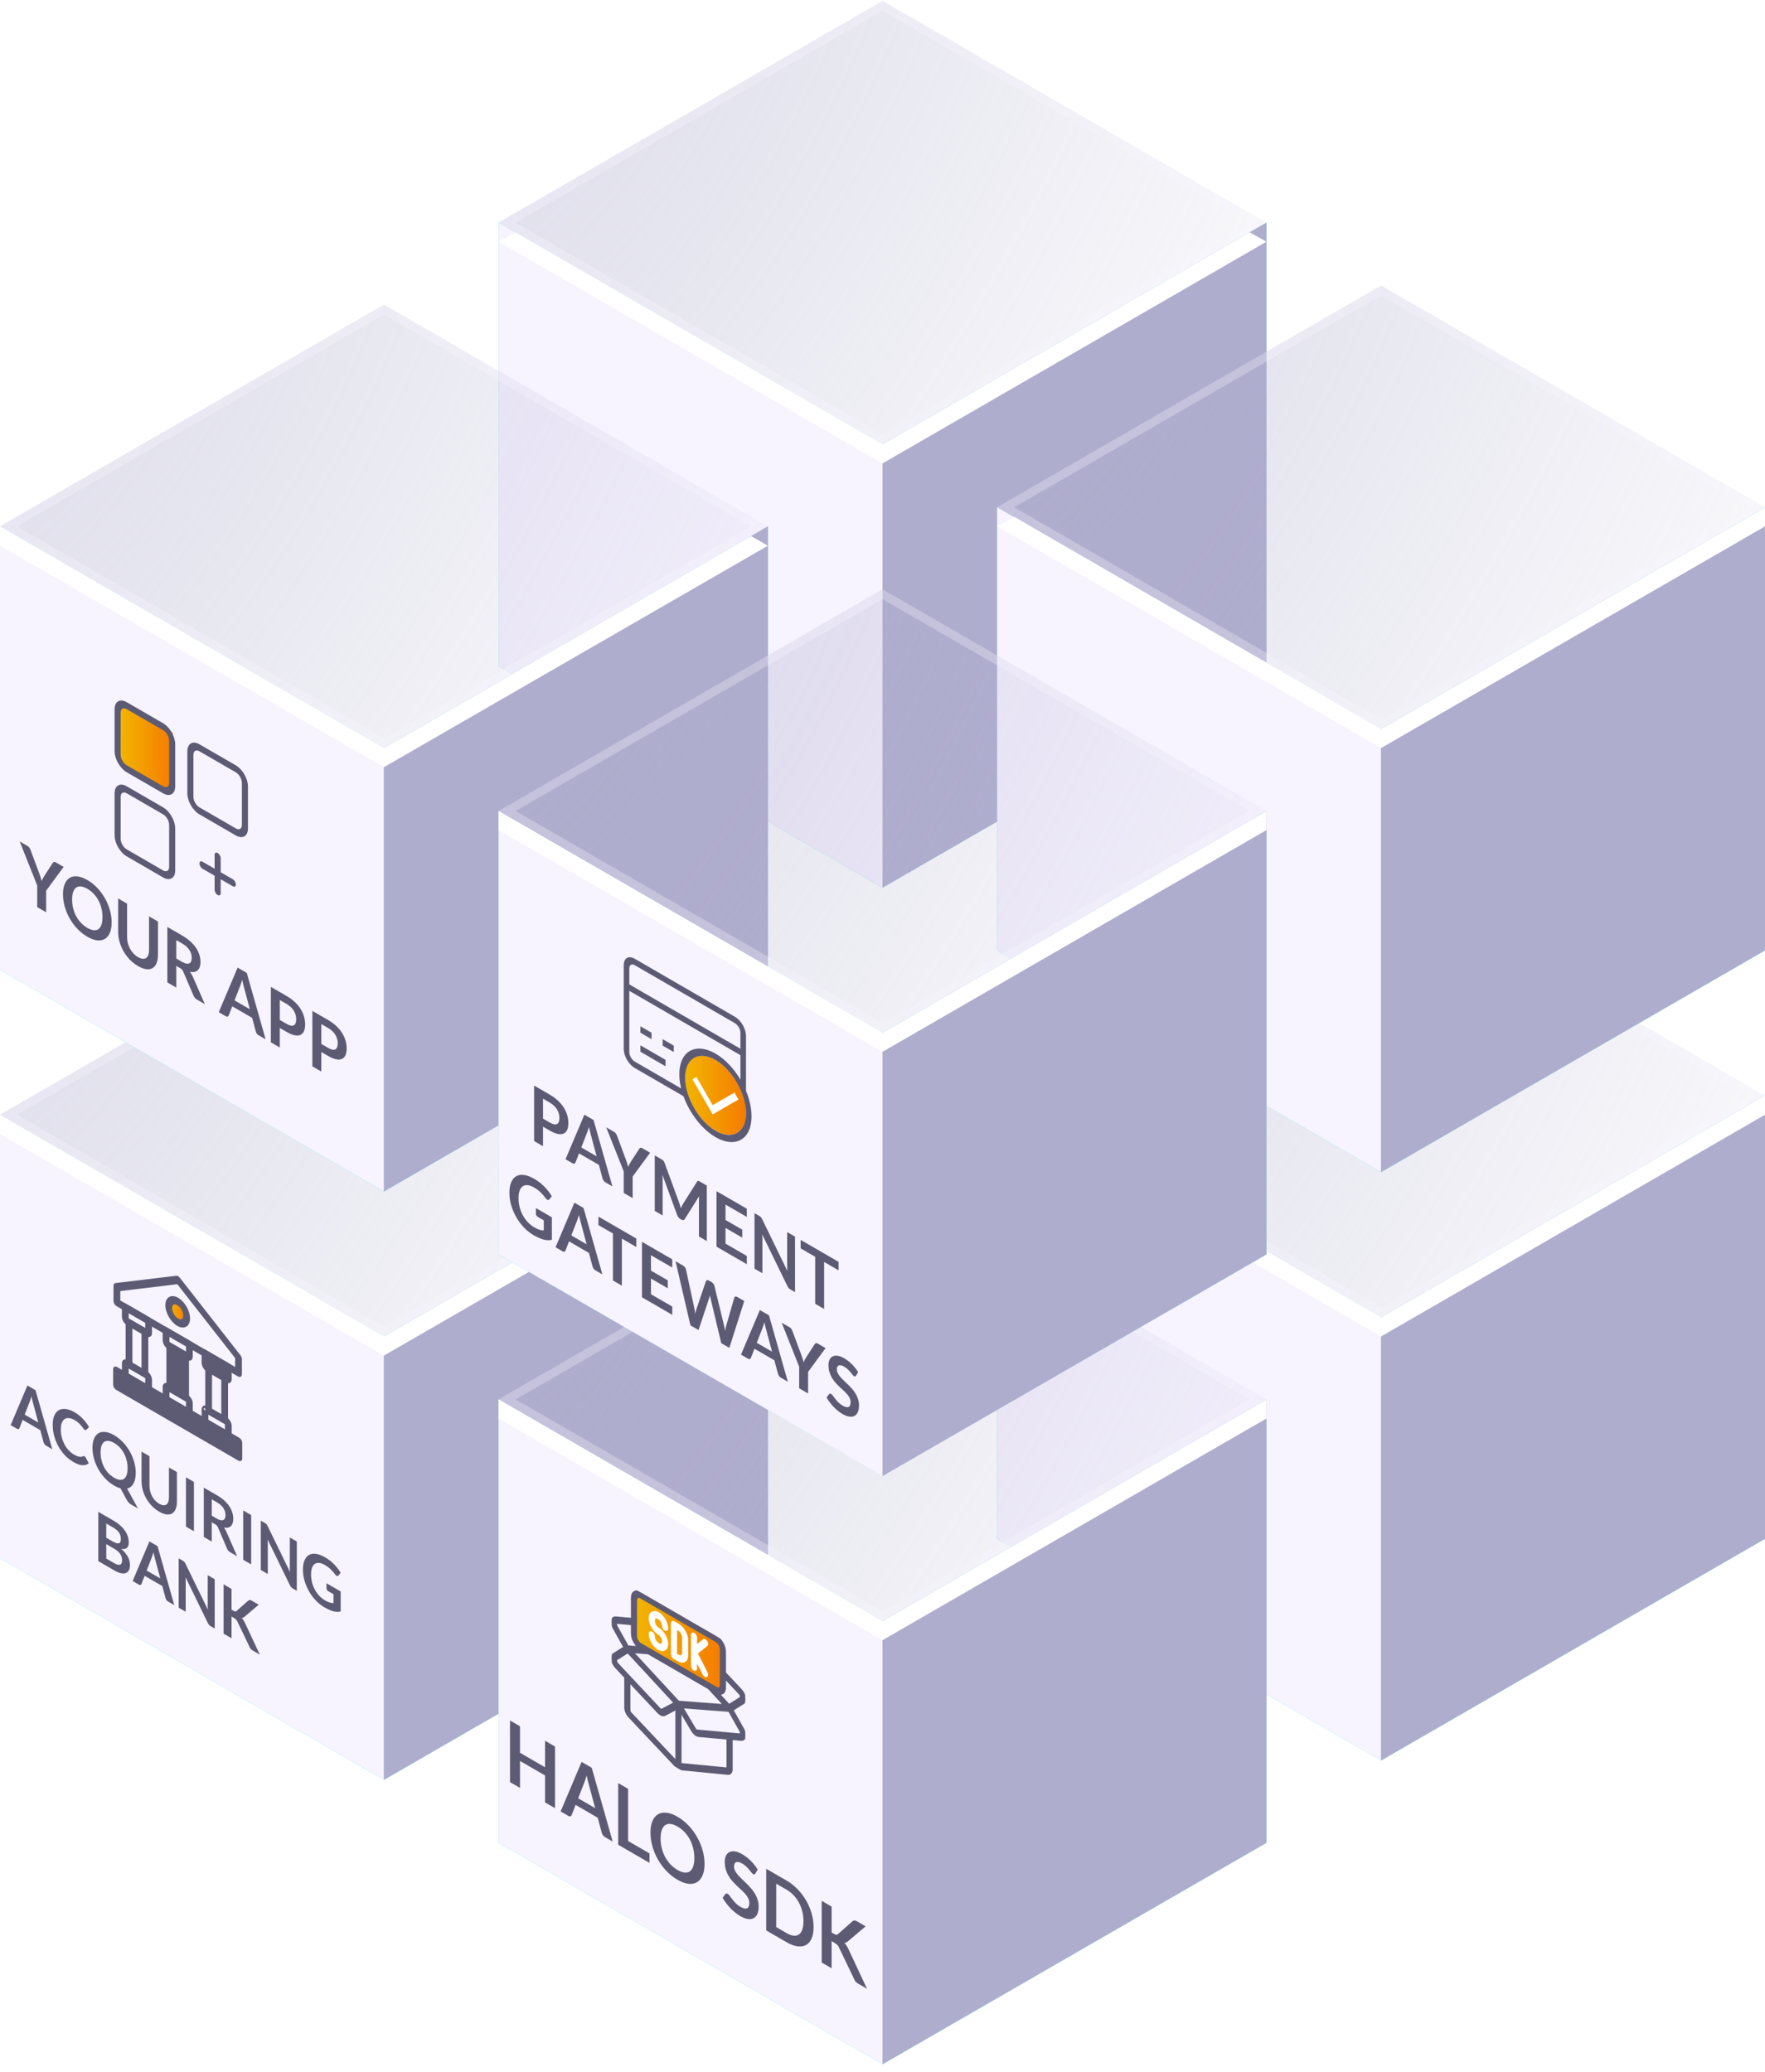 <svg xmlns="http://www.w3.org/2000/svg" width="207" height="243" viewBox="0 0 207 243" fill="none"><g clip-path="url(#clip0_5515_20254)"><path d="M161.973 154.507L116.945 128.475V180.479L161.973 206.481L207 180.479V128.475L161.973 154.507Z" fill="#42E8E0"></path><path d="M161.973 206.481L116.945 180.479V128.475L161.973 154.507V206.481Z" fill="#F7F3FF"></path><path d="M207 180.479L161.973 206.481V154.507L207 128.475V180.479Z" fill="#AFADCD"></path><g filter="url(#filter0_b_5515_20254)"><path d="M161.973 154.507L116.945 128.475L161.973 102.502L207 128.505L161.973 154.507Z" fill="url(#paint0_radial_5515_20254)" fill-opacity="0.6"></path><path d="M161.973 153.929L117.945 128.475L161.973 103.08L206 128.505L161.973 153.929Z" stroke="#F7F3FF" stroke-opacity="0.3"></path></g><path d="M161.973 154.507L118.917 129.61L116.945 130.746L161.973 156.748L207 130.746V128.475L161.973 154.507Z" fill="white"></path><path d="M45.027 156.748L0 130.746V182.751L45.027 208.753L90.055 182.751V130.746L45.027 156.748Z" fill="#42E8E0"></path><path d="M45.027 208.753L0 182.751V130.746L45.027 156.748V208.753Z" fill="#F7F3FF"></path><path d="M90.055 182.751L45.027 208.753V156.748L90.055 130.746V182.751Z" fill="#AFADCD"></path><g filter="url(#filter1_b_5515_20254)"><path d="M45.027 156.748L0 130.746L45.027 104.744L90.055 130.746L45.027 156.748Z" fill="url(#paint1_radial_5515_20254)" fill-opacity="0.6"></path><path d="M45.027 156.171L1 130.746L45.027 105.321L89.055 130.746L45.027 156.171Z" stroke="#F7F3FF" stroke-opacity="0.3"></path></g><path d="M45.027 156.748L0 130.746V133.018L45.027 158.99L90.055 133.018L88.083 131.882L45.027 156.748Z" fill="white"></path><path d="M103.5 190.133L58.473 164.131V216.135L103.5 242.107L148.527 216.135V164.131L103.5 190.133Z" fill="#42E8E0"></path><path d="M103.5 242.107L58.473 216.135V164.131L103.5 190.133V242.107Z" fill="#F7F3FF"></path><path d="M148.527 216.135L103.5 242.107V190.133L148.527 164.131V216.135Z" fill="#AFADCD"></path><g filter="url(#filter2_b_5515_20254)"><path d="M103.5 190.133L58.473 164.131L103.5 138.128L148.527 164.131L103.5 190.133Z" fill="url(#paint2_radial_5515_20254)" fill-opacity="0.6"></path><path d="M103.5 189.555L59.473 164.131L103.5 138.706L147.527 164.131L103.5 189.555Z" stroke="#F7F3FF" stroke-opacity="0.3"></path></g><path d="M103.5 190.133L58.473 164.131V166.372L103.5 192.374L148.527 166.372V164.131L103.5 190.133Z" fill="white"></path><path d="M103.5 52.112L58.473 26.11V78.114L103.5 104.116L148.527 78.114V26.11L103.5 52.112Z" fill="#42E8E0"></path><path d="M103.5 104.116L58.473 78.114V26.11L103.5 52.112V104.116Z" fill="#F7F3FF"></path><path d="M148.527 78.114L103.5 104.116V52.112L148.527 26.11V78.114Z" fill="#AFADCD"></path><g filter="url(#filter3_b_5515_20254)"><path d="M103.5 52.112L58.473 26.11L103.5 0.107L148.527 26.11L103.5 52.112Z" fill="url(#paint3_radial_5515_20254)" fill-opacity="0.6"></path><path d="M103.5 51.535L59.473 26.11L103.5 0.685L147.527 26.11L103.5 51.535Z" stroke="#F7F3FF" stroke-opacity="0.3"></path></g><path d="M103.5 52.112L60.445 27.245L58.473 28.351L103.5 54.353L148.527 28.351L146.555 27.245L103.5 52.112Z" fill="white"></path><path d="M161.973 85.496L116.945 59.494V111.469L161.973 137.471L207 111.469V59.494L161.973 85.496Z" fill="#42E8E0"></path><path d="M161.973 137.471L116.945 111.469V59.494L161.973 85.496V137.471Z" fill="#F7F3FF"></path><path d="M207 111.469L161.973 137.471V85.496L207 59.494V111.469Z" fill="#AFADCD"></path><g filter="url(#filter4_b_5515_20254)"><path d="M161.973 85.496L116.945 59.494L161.973 33.492L207 59.494L161.973 85.496Z" fill="url(#paint4_radial_5515_20254)" fill-opacity="0.6"></path><path d="M161.973 84.919L117.945 59.494L161.973 34.069L206 59.494L161.973 84.919Z" stroke="#F7F3FF" stroke-opacity="0.3"></path></g><path d="M161.973 85.496L118.917 60.6L116.945 61.736L161.973 87.738L207 61.736V59.494L161.973 85.496Z" fill="white"></path><path d="M45.027 87.738L0 61.736V113.74L45.027 139.742L90.055 113.74V61.736L45.027 87.738Z" fill="#42E8E0"></path><path d="M45.027 139.742L0 113.74V61.736L45.027 87.738V139.742Z" fill="#F7F3FF"></path><path d="M90.055 113.74L45.027 139.742V87.738L90.055 61.736V113.74Z" fill="#AFADCD"></path><g filter="url(#filter5_b_5515_20254)"><path d="M45.027 87.738L0 61.736L45.027 35.733L90.055 61.736L45.027 87.738Z" fill="url(#paint5_radial_5515_20254)" fill-opacity="0.6"></path><path d="M45.027 87.16L1 61.736L45.027 36.311L89.055 61.736L45.027 87.16Z" stroke="#F7F3FF" stroke-opacity="0.3"></path></g><path d="M45.027 87.738L0 61.736V64.007L45.027 89.979L90.055 64.007L88.083 62.871L45.027 87.738Z" fill="white"></path><path d="M103.5 121.122L58.473 95.12V147.125L103.5 173.097L148.527 147.125V95.12L103.5 121.122Z" fill="#42E8E0"></path><path d="M103.5 173.127L58.473 147.125V95.12L103.5 121.122V173.127Z" fill="#F7F3FF"></path><path d="M148.527 147.125L103.5 173.127V121.122L148.527 95.12V147.125Z" fill="#AFADCD"></path><g filter="url(#filter6_b_5515_20254)"><path d="M103.5 121.122L58.473 95.12L103.5 69.118L148.527 95.12L103.5 121.122Z" fill="url(#paint6_radial_5515_20254)" fill-opacity="0.6"></path><path d="M103.5 120.545L59.473 95.12L103.5 69.695L147.527 95.12L103.5 120.545Z" stroke="#F7F3FF" stroke-opacity="0.3"></path></g><path d="M103.5 121.122L58.473 95.12V97.362L103.5 123.364L148.527 97.362V95.12L103.5 121.122Z" fill="white"></path><g clip-path="url(#clip1_5515_20254)"><ellipse cx="4.142" cy="4.145" rx="4.142" ry="4.145" transform="matrix(0.866 0.501 5.21626e-10 1 80.322 122.245)" fill="url(#paint7_linear_5515_20254)"></ellipse><path d="M80.348 128.681L74.456 125.269C73.726 124.846 73.152 123.851 73.152 123.007L73.152 113.21C73.152 112.366 73.726 112.035 74.456 112.458L86.188 119.252C86.918 119.675 87.491 120.67 87.491 121.514L87.491 128.055L86.839 127.678L86.839 121.136C86.839 120.714 86.553 120.217 86.188 120.005L74.456 113.211C74.091 113 73.804 113.166 73.804 113.588L73.804 123.384C73.804 123.806 74.091 124.304 74.456 124.515L80.348 127.928L80.348 128.681Z" fill="#5D5B74"></path><path d="M73.491 115.275L87.178 123.202L87.178 123.955L73.491 116.029L73.491 115.275Z" fill="#5D5B74"></path><path d="M75.108 122.602L78.054 124.308L78.054 125.061L75.108 123.355L75.108 122.602Z" fill="#5D5B74"></path><path d="M83.919 133.372C81.573 132.013 79.67 128.711 79.67 125.998C79.67 123.285 81.573 122.216 83.919 123.575C86.266 124.934 88.143 128.222 88.143 130.935C88.143 133.648 86.24 134.716 83.919 133.372ZM83.919 124.329C81.938 123.181 80.348 124.129 80.348 126.39C80.348 128.651 81.938 131.471 83.919 132.618C85.901 133.766 87.491 132.818 87.491 130.557C87.491 128.296 85.875 125.461 83.919 124.329Z" fill="#5D5B74"></path><path d="M75.108 120.371L76.411 121.126L76.411 121.88L75.108 121.125L75.108 120.371Z" fill="#5D5B74"></path><path d="M77.715 121.881L79.018 122.636L79.018 123.389L77.715 122.634L77.715 121.881Z" fill="#5D5B74"></path><path d="M83.581 130.704L81.208 126.587L81.677 126.316L83.581 129.619L86.135 128.144L86.605 128.959L83.581 130.704Z" fill="white"></path></g><path d="M63.686 132.145V134.436L62.638 133.829V127.322L64.472 128.384C64.849 128.602 65.175 128.842 65.45 129.103C65.725 129.364 65.952 129.639 66.132 129.925C66.311 130.212 66.443 130.508 66.529 130.812C66.615 131.117 66.657 131.421 66.657 131.724C66.657 132.039 66.612 132.302 66.521 132.513C66.43 132.722 66.294 132.868 66.112 132.951C65.93 133.035 65.703 133.051 65.43 132.998C65.158 132.945 64.838 132.813 64.472 132.601L63.686 132.145ZM63.686 131.2L64.472 131.656C64.665 131.767 64.832 131.837 64.975 131.865C65.118 131.891 65.236 131.88 65.329 131.832C65.423 131.781 65.493 131.696 65.54 131.576C65.586 131.453 65.61 131.3 65.61 131.117C65.61 130.943 65.586 130.772 65.54 130.604C65.493 130.436 65.423 130.275 65.329 130.122C65.236 129.969 65.118 129.826 64.975 129.692C64.832 129.555 64.665 129.431 64.472 129.32L63.686 128.865V131.2ZM71.821 139.146L71.011 138.677C70.92 138.624 70.844 138.555 70.785 138.469C70.728 138.382 70.686 138.292 70.66 138.199L70.24 136.628L67.906 135.277L67.486 136.361C67.465 136.418 67.424 136.457 67.361 136.478C67.302 136.501 67.228 136.486 67.139 136.435L66.325 135.964L68.537 130.738L69.609 131.358L71.821 139.146ZM68.175 134.578L69.971 135.618L69.285 133.056C69.254 132.942 69.219 132.809 69.18 132.658C69.144 132.505 69.107 132.341 69.071 132.167C69.035 132.299 68.998 132.421 68.962 132.531C68.928 132.644 68.894 132.74 68.861 132.819L68.175 134.578ZM74.198 137.993V140.522L73.15 139.915V137.386L71.097 132.22L72.021 132.754C72.111 132.807 72.183 132.874 72.235 132.955C72.289 133.037 72.335 133.128 72.371 133.227L73.403 135.998C73.463 136.162 73.515 136.315 73.559 136.458C73.603 136.597 73.643 136.733 73.68 136.865C73.713 136.771 73.751 136.678 73.793 136.588C73.837 136.497 73.889 136.406 73.948 136.314L74.973 134.734C75.001 134.684 75.044 134.648 75.101 134.624C75.159 134.6 75.231 134.613 75.32 134.664L76.246 135.201L74.198 137.993ZM79.618 140.96C79.662 141.082 79.702 141.205 79.739 141.331C79.778 141.456 79.815 141.581 79.852 141.707C79.888 141.62 79.926 141.536 79.965 141.453C80.004 141.371 80.045 141.294 80.089 141.224L81.756 138.585C81.777 138.552 81.798 138.528 81.819 138.513C81.842 138.499 81.867 138.494 81.892 138.497C81.921 138.502 81.952 138.512 81.986 138.529C82.02 138.545 82.06 138.567 82.107 138.594L82.897 139.052V145.559L81.974 145.024V140.821C81.974 140.743 81.976 140.659 81.978 140.567C81.983 140.477 81.99 140.386 81.998 140.295L80.296 142.999C80.257 143.061 80.206 143.098 80.144 143.109C80.081 143.118 80.009 143.099 79.926 143.051L79.781 142.967C79.698 142.919 79.626 142.855 79.563 142.773C79.501 142.689 79.45 142.594 79.412 142.488L77.686 137.785C77.696 137.89 77.703 137.991 77.706 138.089C77.711 138.185 77.713 138.273 77.713 138.354V142.557L76.79 142.023V135.516L77.581 135.974C77.628 136.001 77.668 136.026 77.702 136.048C77.735 136.071 77.765 136.095 77.791 136.122C77.82 136.151 77.846 136.186 77.869 136.226C77.892 136.267 77.915 136.315 77.935 136.372L79.618 140.96ZM87.584 141.766V142.729L85.088 141.283V143.088L87.055 144.226V145.158L85.088 144.019V145.86L87.584 147.305V148.273L84.032 146.216V139.709L87.584 141.766ZM89.039 142.608C89.086 142.635 89.125 142.66 89.156 142.684C89.187 142.706 89.215 142.73 89.238 142.759C89.264 142.786 89.288 142.82 89.312 142.86C89.335 142.898 89.361 142.946 89.39 143.004L92.346 149.067C92.336 148.956 92.328 148.85 92.323 148.748C92.32 148.644 92.319 148.549 92.319 148.462V144.507L93.242 145.041V151.548L92.7 151.235C92.617 151.186 92.549 151.132 92.494 151.07C92.439 151.009 92.386 150.924 92.334 150.816L89.39 144.777C89.398 144.878 89.403 144.977 89.405 145.074C89.411 145.17 89.413 145.257 89.413 145.335V149.331L88.49 148.797V142.29L89.039 142.608ZM98.347 147.997V148.991L96.653 148.01V153.523L95.605 152.916V147.404L93.903 146.418V145.424L98.347 147.997ZM62.656 143.948C62.892 144.085 63.097 144.18 63.271 144.233C63.448 144.284 63.615 144.312 63.774 144.317V143.133L63.069 142.725C63.001 142.686 62.948 142.634 62.909 142.569C62.87 142.502 62.851 142.437 62.851 142.374V141.69L64.724 142.774V145.407C64.581 145.444 64.432 145.463 64.276 145.462C64.123 145.461 63.958 145.437 63.781 145.392C63.608 145.348 63.42 145.282 63.221 145.193C63.021 145.108 62.805 144.998 62.574 144.864C62.164 144.626 61.786 144.325 61.441 143.96C61.095 143.595 60.797 143.193 60.545 142.753C60.293 142.313 60.096 141.848 59.953 141.357C59.812 140.868 59.742 140.382 59.742 139.899C59.742 139.41 59.811 139.001 59.949 138.673C60.087 138.345 60.281 138.107 60.533 137.958C60.788 137.812 61.095 137.762 61.456 137.809C61.817 137.856 62.222 138.009 62.671 138.269C63.131 138.535 63.528 138.845 63.863 139.198C64.201 139.549 64.486 139.919 64.72 140.306L64.416 140.679C64.357 140.756 64.277 140.765 64.179 140.708C64.116 140.672 64.053 140.611 63.988 140.526C63.905 140.42 63.819 140.314 63.731 140.206C63.645 140.099 63.549 139.994 63.443 139.89C63.339 139.788 63.221 139.685 63.088 139.582C62.958 139.479 62.808 139.379 62.636 139.28C62.358 139.119 62.107 139.027 61.881 139.004C61.657 138.983 61.467 139.027 61.308 139.136C61.15 139.245 61.028 139.416 60.942 139.649C60.856 139.881 60.813 140.171 60.813 140.519C60.813 140.894 60.859 141.255 60.95 141.602C61.041 141.945 61.168 142.265 61.331 142.561C61.495 142.856 61.69 143.124 61.916 143.362C62.142 143.598 62.388 143.793 62.656 143.948ZM70.649 149.467L69.839 148.998C69.748 148.946 69.673 148.877 69.613 148.791C69.556 148.704 69.515 148.614 69.489 148.521L69.068 146.95L66.735 145.599L66.314 146.683C66.293 146.74 66.252 146.779 66.19 146.8C66.13 146.822 66.056 146.808 65.968 146.757L65.154 146.286L67.366 141.059L68.437 141.68L70.649 149.467ZM67.004 144.9L68.799 145.939L68.114 143.378C68.083 143.264 68.047 143.131 68.009 142.979C67.972 142.826 67.936 142.663 67.9 142.489C67.863 142.621 67.827 142.742 67.79 142.853C67.757 142.966 67.723 143.062 67.689 143.141L67.004 144.9ZM74.628 145.264V146.258L72.933 145.277V150.79L71.886 150.183V144.671L70.184 143.685V142.691L74.628 145.264ZM78.844 147.705V148.668L76.347 147.222V149.027L78.314 150.166V151.097L76.347 149.958V151.799L78.844 153.244V154.212L75.292 152.155V145.648L78.844 147.705ZM79.228 147.927L80.108 148.437C80.199 148.489 80.274 148.558 80.334 148.644C80.396 148.728 80.438 148.818 80.458 148.914L81.416 153.361C81.44 153.471 81.461 153.588 81.479 153.712C81.499 153.835 81.519 153.965 81.537 154.102C81.558 153.988 81.58 153.882 81.603 153.785C81.629 153.686 81.657 153.596 81.685 153.517L82.791 150.265C82.812 150.208 82.852 150.168 82.912 150.146C82.974 150.125 83.05 150.14 83.138 150.191L83.446 150.369C83.537 150.422 83.612 150.491 83.671 150.577C83.731 150.659 83.773 150.749 83.796 150.847L84.894 155.375C84.952 155.6 85.001 155.842 85.043 156.1C85.061 155.993 85.079 155.891 85.097 155.794C85.118 155.698 85.139 155.609 85.159 155.528L86.118 152.191C86.136 152.126 86.176 152.085 86.238 152.067C86.301 152.049 86.376 152.066 86.464 152.117L87.286 152.593L85.537 158.087L84.591 157.539L83.36 152.381C83.344 152.315 83.328 152.243 83.309 152.167C83.294 152.092 83.278 152.012 83.263 151.928C83.247 151.994 83.23 152.055 83.212 152.11C83.196 152.167 83.181 152.22 83.165 152.268L81.923 155.995L80.976 155.447L79.228 147.927ZM92.398 162.06L91.588 161.591C91.497 161.538 91.422 161.469 91.362 161.383C91.305 161.296 91.264 161.206 91.238 161.113L90.817 159.542L88.484 158.191L88.063 159.275C88.043 159.332 88.001 159.371 87.939 159.392C87.879 159.415 87.805 159.4 87.717 159.349L86.903 158.878L89.115 153.652L90.186 154.272L92.398 162.06ZM88.753 157.492L90.548 158.531L89.863 155.97C89.832 155.856 89.796 155.723 89.757 155.572C89.721 155.419 89.685 155.255 89.648 155.081C89.612 155.213 89.576 155.334 89.539 155.445C89.506 155.558 89.472 155.654 89.438 155.733L88.753 157.492ZM94.775 160.907V163.436L93.728 162.829V160.3L91.675 155.134L92.598 155.668C92.689 155.721 92.76 155.788 92.812 155.869C92.867 155.951 92.912 156.042 92.948 156.141L93.981 158.912C94.04 159.076 94.092 159.229 94.136 159.372C94.181 159.511 94.221 159.647 94.257 159.779C94.291 159.684 94.329 159.592 94.37 159.502C94.414 159.411 94.466 159.319 94.526 159.228L95.55 157.648C95.579 157.598 95.622 157.561 95.679 157.538C95.736 157.514 95.809 157.527 95.897 157.578L96.824 158.115L94.775 160.907ZM100.386 161.361C100.358 161.41 100.324 161.437 100.285 161.442C100.249 161.448 100.204 161.436 100.152 161.406C100.101 161.376 100.042 161.319 99.977 161.237C99.912 161.151 99.836 161.054 99.747 160.946C99.659 160.838 99.555 160.727 99.436 160.613C99.319 160.497 99.18 160.393 99.019 160.299C98.874 160.215 98.746 160.163 98.637 160.141C98.531 160.119 98.44 160.122 98.365 160.15C98.292 160.18 98.237 160.235 98.201 160.316C98.165 160.394 98.147 160.493 98.147 160.613C98.147 160.766 98.183 160.915 98.256 161.059C98.331 161.205 98.43 161.349 98.552 161.491C98.674 161.634 98.813 161.779 98.968 161.926C99.124 162.073 99.283 162.227 99.444 162.386C99.607 162.543 99.767 162.711 99.923 162.888C100.078 163.062 100.217 163.251 100.339 163.453C100.461 163.653 100.559 163.868 100.632 164.1C100.707 164.332 100.745 164.583 100.745 164.853C100.745 165.147 100.7 165.398 100.612 165.605C100.526 165.81 100.399 165.96 100.23 166.054C100.064 166.147 99.86 166.179 99.619 166.15C99.377 166.118 99.101 166.012 98.789 165.832C98.61 165.728 98.434 165.605 98.26 165.462C98.086 165.323 97.918 165.169 97.757 165C97.599 164.834 97.449 164.657 97.309 164.471C97.172 164.286 97.048 164.098 96.939 163.906L97.243 163.501C97.272 163.476 97.305 163.461 97.344 163.456C97.386 163.45 97.431 163.462 97.481 163.49C97.546 163.528 97.616 163.6 97.691 163.706C97.766 163.81 97.855 163.929 97.956 164.062C98.06 164.197 98.18 164.336 98.318 164.479C98.458 164.62 98.626 164.747 98.82 164.86C99.119 165.033 99.35 165.086 99.514 165.018C99.677 164.948 99.759 164.76 99.759 164.454C99.759 164.283 99.722 164.122 99.646 163.97C99.573 163.82 99.476 163.674 99.354 163.531C99.232 163.385 99.093 163.242 98.937 163.101C98.781 162.959 98.623 162.812 98.462 162.659C98.301 162.506 98.143 162.342 97.987 162.168C97.831 161.994 97.692 161.804 97.57 161.598C97.448 161.392 97.35 161.167 97.274 160.923C97.201 160.677 97.165 160.405 97.165 160.108C97.165 159.871 97.205 159.663 97.286 159.485C97.369 159.308 97.488 159.178 97.644 159.094C97.803 159.012 97.996 158.984 98.225 159.011C98.453 159.039 98.714 159.137 99.007 159.307C99.34 159.5 99.646 159.737 99.927 160.019C100.207 160.302 100.446 160.608 100.643 160.938L100.386 161.361Z" fill="#5D5B74"></path><g clip-path="url(#clip2_5515_20254)"><rect width="7.162" height="7.034" transform="matrix(0.866 0.506 -0.004 0.998 14.053 82.303)" fill="url(#paint8_linear_5515_20254)"></rect><path d="M19.127 84.825L14.861 82.355C14.077 81.901 13.439 82.269 13.439 83.175V88.108C13.439 89.015 14.077 90.122 14.861 90.576L19.127 93.046C19.911 93.501 20.549 93.133 20.549 92.226V87.293C20.549 86.386 19.911 85.279 19.127 84.825ZM19.838 91.814C19.838 92.267 19.519 92.451 19.127 92.224L14.861 89.754C14.469 89.527 14.15 88.973 14.15 88.52V83.587C14.15 83.134 14.469 82.95 14.861 83.177L19.127 85.647C19.519 85.874 19.838 86.428 19.838 86.881V91.814Z" fill="#5D5B74"></path><path d="M27.659 89.766L23.393 87.296C22.609 86.842 21.971 87.21 21.971 88.117V93.049C21.971 93.956 22.609 95.063 23.393 95.517L27.659 97.988C28.444 98.442 29.081 98.074 29.081 97.167V92.234C29.081 91.327 28.444 90.221 27.659 89.766ZM28.37 96.755C28.37 97.208 28.051 97.392 27.659 97.165L23.393 94.695C23.001 94.468 22.682 93.914 22.682 93.461V88.528C22.682 88.075 23.001 87.891 23.393 88.118L27.659 90.589C28.051 90.816 28.37 91.369 28.37 91.823V96.755Z" fill="#5D5B74"></path><path d="M19.127 94.691L14.861 92.22C14.077 91.766 13.439 92.134 13.439 93.041V97.973C13.439 98.88 14.077 99.987 14.861 100.441L19.127 102.912C19.911 103.366 20.549 102.998 20.549 102.091V97.158C20.549 96.251 19.911 95.145 19.127 94.691ZM19.838 101.679C19.838 102.132 19.519 102.317 19.127 102.09L14.861 99.619C14.469 99.392 14.15 98.838 14.15 98.385V93.453C14.15 92.999 14.469 92.815 14.861 93.042L19.127 95.513C19.519 95.74 19.838 96.293 19.838 96.747V101.679Z" fill="#5D5B74"></path><path d="M27.304 103.125L25.882 102.302V100.658C25.882 100.43 25.723 100.155 25.526 100.041C25.33 99.927 25.171 100.019 25.171 100.246V101.89L23.749 101.067C23.552 100.953 23.393 101.045 23.393 101.272C23.393 101.499 23.552 101.775 23.749 101.889L25.171 102.712V104.357C25.171 104.584 25.33 104.86 25.526 104.973C25.723 105.087 25.882 104.995 25.882 104.768V103.124L27.304 103.948C27.5 104.061 27.659 103.97 27.659 103.742C27.659 103.515 27.5 103.239 27.304 103.125Z" fill="#5D5B74"></path></g><path d="M5.413 104.467L5.413 106.996L4.365 106.39L4.365 103.861L2.313 98.695L3.236 99.229C3.327 99.282 3.399 99.349 3.451 99.43C3.505 99.512 3.551 99.603 3.587 99.702L4.619 102.473C4.678 102.637 4.73 102.79 4.774 102.932C4.819 103.072 4.859 103.208 4.895 103.34C4.929 103.245 4.967 103.153 5.008 103.063C5.052 102.972 5.104 102.88 5.164 102.789L6.189 101.208C6.217 101.159 6.26 101.122 6.317 101.098C6.374 101.074 6.447 101.088 6.535 101.139L7.462 101.676L5.413 104.467ZM13.096 108.19C13.096 108.667 13.027 109.07 12.889 109.398C12.752 109.724 12.558 109.963 12.309 110.115C12.059 110.268 11.759 110.327 11.409 110.292C11.058 110.254 10.67 110.112 10.244 109.865C9.818 109.619 9.429 109.311 9.076 108.941C8.725 108.57 8.424 108.164 8.172 107.721C7.923 107.279 7.73 106.817 7.592 106.332C7.455 105.844 7.386 105.362 7.386 104.885C7.386 104.408 7.455 104.007 7.593 103.682C7.73 103.353 7.924 103.113 8.173 102.96C8.425 102.809 8.726 102.752 9.077 102.79C9.43 102.827 9.819 102.968 10.245 103.215C10.671 103.461 11.059 103.77 11.41 104.141C11.76 104.512 12.06 104.918 12.309 105.359C12.559 105.797 12.752 106.26 12.89 106.748C13.027 107.233 13.096 107.713 13.096 108.19ZM12.021 107.568C12.021 107.211 11.979 106.868 11.896 106.538C11.816 106.206 11.699 105.897 11.546 105.61C11.393 105.324 11.206 105.064 10.985 104.831C10.767 104.6 10.52 104.405 10.245 104.245C9.97 104.086 9.722 103.995 9.501 103.972C9.28 103.949 9.092 103.992 8.936 104.1C8.783 104.209 8.665 104.382 8.582 104.619C8.499 104.853 8.457 105.148 8.457 105.505C8.457 105.862 8.498 106.207 8.582 106.54C8.665 106.87 8.783 107.179 8.936 107.465C9.092 107.75 9.28 108.009 9.501 108.242C9.721 108.475 9.969 108.671 10.244 108.83C10.52 108.99 10.766 109.08 10.985 109.101C11.205 109.124 11.392 109.082 11.545 108.976C11.699 108.867 11.816 108.694 11.896 108.459C11.979 108.222 12.021 107.925 12.021 107.568ZM16.19 112.259C16.393 112.376 16.573 112.442 16.732 112.455C16.893 112.47 17.028 112.439 17.137 112.361C17.249 112.285 17.333 112.163 17.39 111.995C17.45 111.828 17.48 111.621 17.48 111.372L17.48 107.475L18.528 108.082L18.528 111.978C18.527 112.365 18.473 112.692 18.364 112.959C18.257 113.224 18.103 113.418 17.9 113.541C17.698 113.661 17.452 113.705 17.164 113.673C16.876 113.638 16.551 113.516 16.19 113.307C15.829 113.098 15.505 112.844 15.216 112.546C14.928 112.244 14.683 111.916 14.48 111.561C14.281 111.206 14.126 110.833 14.017 110.443C13.911 110.051 13.857 109.662 13.858 109.275L13.858 105.378L14.906 105.985L14.905 109.877C14.905 110.126 14.934 110.367 14.991 110.601C15.051 110.837 15.135 111.058 15.244 111.265C15.353 111.47 15.487 111.657 15.645 111.826C15.806 111.997 15.988 112.142 16.19 112.259ZM20.674 113.288L20.674 115.831L19.626 115.224L19.627 108.718L21.345 109.712C21.729 109.934 22.057 110.171 22.33 110.422C22.605 110.671 22.83 110.929 23.004 111.194C23.18 111.462 23.309 111.734 23.389 112.012C23.472 112.288 23.514 112.564 23.514 112.84C23.514 113.059 23.485 113.249 23.428 113.411C23.373 113.574 23.293 113.705 23.186 113.802C23.082 113.901 22.953 113.965 22.797 113.995C22.643 114.026 22.468 114.021 22.271 113.979C22.403 114.142 22.517 114.333 22.614 114.551L24.023 117.77L23.081 117.224C22.99 117.171 22.912 117.105 22.847 117.026C22.785 116.948 22.731 116.857 22.687 116.753L21.503 113.985C21.459 113.881 21.41 113.797 21.355 113.732C21.304 113.669 21.226 113.608 21.122 113.548L20.674 113.288ZM20.674 112.42L21.328 112.799C21.526 112.913 21.697 112.984 21.843 113.011C21.991 113.04 22.111 113.031 22.205 112.987C22.301 112.94 22.372 112.862 22.419 112.751C22.466 112.64 22.489 112.502 22.489 112.337C22.489 112.007 22.395 111.698 22.205 111.412C22.018 111.126 21.731 110.872 21.344 110.648L20.674 110.26L20.674 112.42ZM31.152 121.896L30.342 121.427C30.251 121.375 30.175 121.306 30.116 121.22C30.059 121.133 30.017 121.043 29.991 120.95L29.571 119.379L27.238 118.029L26.817 119.112C26.796 119.169 26.755 119.208 26.692 119.229C26.633 119.252 26.558 119.237 26.47 119.186L25.656 118.715L27.869 113.489L28.941 114.109L31.152 121.896ZM27.507 117.329L29.302 118.369L28.617 115.807C28.586 115.693 28.551 115.561 28.512 115.409C28.476 115.256 28.439 115.093 28.403 114.919C28.366 115.05 28.33 115.172 28.294 115.283C28.26 115.395 28.226 115.491 28.192 115.571L27.507 117.329ZM32.815 120.569L32.815 122.859L31.767 122.252L31.768 115.746L33.602 116.808C33.979 117.026 34.305 117.266 34.58 117.527C34.855 117.788 35.082 118.062 35.261 118.349C35.441 118.636 35.573 118.931 35.659 119.236C35.744 119.54 35.787 119.844 35.787 120.147C35.787 120.462 35.742 120.725 35.651 120.937C35.56 121.145 35.423 121.291 35.242 121.375C35.06 121.459 34.833 121.474 34.56 121.421C34.287 121.368 33.968 121.236 33.602 121.024L32.815 120.569ZM32.815 119.624L33.602 120.079C33.794 120.19 33.962 120.26 34.104 120.289C34.247 120.315 34.365 120.304 34.459 120.256C34.552 120.205 34.622 120.119 34.669 120C34.716 119.877 34.739 119.724 34.739 119.541C34.739 119.367 34.716 119.196 34.669 119.028C34.623 118.86 34.553 118.699 34.459 118.546C34.366 118.393 34.248 118.249 34.105 118.116C33.962 117.979 33.794 117.855 33.602 117.744L32.816 117.288L32.815 119.624ZM37.684 123.387L37.683 125.677L36.636 125.071L36.636 118.564L38.471 119.626C38.847 119.844 39.173 120.084 39.449 120.345C39.724 120.607 39.951 120.881 40.13 121.167C40.309 121.454 40.442 121.75 40.527 122.054C40.613 122.359 40.656 122.663 40.656 122.966C40.656 123.281 40.61 123.544 40.519 123.755C40.428 123.963 40.292 124.11 40.11 124.193C39.928 124.277 39.701 124.293 39.428 124.24C39.156 124.187 38.837 124.054 38.47 123.843L37.684 123.387ZM37.684 122.442L38.471 122.898C38.663 123.009 38.83 123.079 38.973 123.107C39.116 123.133 39.234 123.122 39.327 123.074C39.421 123.023 39.491 122.938 39.538 122.818C39.584 122.695 39.608 122.542 39.608 122.359C39.608 122.185 39.585 122.014 39.538 121.846C39.491 121.678 39.421 121.517 39.328 121.364C39.234 121.211 39.116 121.068 38.973 120.934C38.831 120.797 38.663 120.674 38.471 120.562L37.684 120.107L37.684 122.442Z" fill="#5D5B74"></path><g clip-path="url(#clip3_5515_20254)"><path d="M13.709 153.097L13.709 153.097C13.63 153.051 13.554 152.971 13.498 152.874L13.56 152.839L13.498 152.874C13.443 152.777 13.412 152.672 13.412 152.58V150.798C13.412 150.738 13.425 150.688 13.45 150.651C13.475 150.614 13.511 150.591 13.555 150.586L13.555 150.586L20.689 149.73L20.689 149.73C20.735 149.725 20.788 149.738 20.843 149.77C20.897 149.801 20.95 149.849 20.997 149.908L20.997 149.908L28.128 159.025L28.128 159.025C28.171 159.081 28.208 159.146 28.233 159.212C28.258 159.278 28.271 159.344 28.271 159.403V161.186C28.271 161.277 28.24 161.347 28.184 161.379C28.128 161.411 28.053 161.404 27.974 161.358L13.709 153.097ZM14.006 151.336V152.581L27.676 160.497V159.252L20.842 150.516L14.006 151.336Z" fill="#5D5B74" stroke="#5D5B74" stroke-width="0.2"></path><ellipse cx="1.127" cy="1.13" rx="1.127" ry="1.13" transform="matrix(0.866 0.501 0 1 19.865 152.206)" fill="url(#paint9_linear_5515_20254)"></ellipse><path d="M20.841 155.422L20.841 155.422C20.484 155.214 20.141 154.851 19.888 154.412C19.635 153.973 19.493 153.494 19.493 153.079V153.079C19.493 152.771 19.572 152.514 19.72 152.343C19.868 152.172 20.079 152.094 20.325 152.118C20.572 152.143 20.843 152.269 21.104 152.481C21.366 152.693 21.606 152.981 21.795 153.308C21.983 153.636 22.112 153.988 22.164 154.321C22.216 154.654 22.189 154.953 22.087 155.179C21.985 155.406 21.812 155.549 21.59 155.593C21.369 155.636 21.108 155.577 20.841 155.422ZM21.26 153.376C21.136 153.209 20.99 153.073 20.841 152.987V152.887L20.841 152.987C20.642 152.872 20.45 152.853 20.309 152.935C20.168 153.017 20.088 153.192 20.088 153.424C20.088 153.597 20.132 153.791 20.215 153.982C20.298 154.174 20.415 154.354 20.553 154.5C20.691 154.645 20.842 154.75 20.988 154.801C21.134 154.852 21.268 154.847 21.374 154.786C21.479 154.725 21.551 154.611 21.58 154.458C21.609 154.306 21.594 154.121 21.537 153.929C21.48 153.736 21.384 153.544 21.26 153.376Z" fill="#5D5B74" stroke="#5D5B74" stroke-width="0.2"></path><path d="M14.94 155.354L14.94 155.354C14.796 155.27 14.658 155.124 14.557 154.948C14.455 154.772 14.398 154.579 14.398 154.413V154.412V153.152C14.398 153.06 14.429 152.991 14.485 152.958L14.485 152.958C14.54 152.926 14.616 152.934 14.695 152.979L17.43 154.563C17.509 154.609 17.584 154.689 17.64 154.786L17.579 154.821L17.64 154.786C17.696 154.883 17.727 154.988 17.727 155.08L17.727 156.34L17.727 156.34C17.727 156.506 17.67 156.633 17.568 156.692C17.467 156.751 17.329 156.737 17.185 156.654L17.185 156.654L14.94 155.354ZM14.993 154.696L17.132 155.934V155.079L14.993 153.841V154.696Z" fill="#5D5B74" stroke="#5D5B74" stroke-width="0.2"></path><path d="M16.993 161.48L15.131 160.402C15.052 160.356 14.977 160.276 14.921 160.179C14.865 160.082 14.834 159.976 14.834 159.885V154.948C14.834 154.857 14.865 154.787 14.921 154.755C14.977 154.723 15.052 154.73 15.131 154.776L16.993 155.854C17.072 155.9 17.148 155.98 17.204 156.077L17.143 156.112L17.204 156.077C17.26 156.174 17.291 156.28 17.291 156.371V161.308C17.291 161.399 17.26 161.469 17.204 161.501L17.204 161.501C17.148 161.533 17.072 161.526 16.993 161.48ZM15.429 155.637V159.885L16.696 160.619V156.371L15.429 155.637Z" fill="#5D5B74" stroke="#5D5B74" stroke-width="0.2"></path><path d="M17.727 161.844V161.844V163.105C17.727 163.197 17.696 163.266 17.64 163.298C17.584 163.331 17.509 163.323 17.43 163.277L14.695 161.694C14.616 161.648 14.54 161.568 14.485 161.471C14.429 161.374 14.398 161.268 14.398 161.177L14.398 159.916L14.398 159.916C14.398 159.75 14.455 159.623 14.556 159.564C14.658 159.505 14.796 159.519 14.94 159.602L14.94 159.602L17.185 160.902L17.185 160.902C17.329 160.986 17.467 161.132 17.568 161.309C17.67 161.485 17.727 161.678 17.727 161.844ZM14.993 160.321V161.177L17.132 162.416V161.56L14.993 160.321Z" fill="#5D5B74" stroke="#5D5B74" stroke-width="0.2"></path><path d="M19.719 158.122L19.719 158.122C19.575 158.038 19.437 157.892 19.336 157.716C19.234 157.539 19.177 157.347 19.177 157.18V157.18V155.919C19.177 155.828 19.208 155.759 19.264 155.726L19.264 155.726C19.319 155.694 19.395 155.701 19.474 155.747L22.208 157.331C22.287 157.376 22.363 157.456 22.419 157.553L22.358 157.589L22.419 157.553C22.474 157.65 22.506 157.756 22.506 157.847L22.506 159.107L22.506 159.108C22.506 159.274 22.449 159.4 22.347 159.459C22.245 159.518 22.108 159.505 21.964 159.422L21.963 159.422L19.719 158.122ZM21.911 158.703V157.847L19.772 156.608V157.464L21.911 158.703Z" fill="#5D5B74" stroke="#5D5B74" stroke-width="0.2"></path><path d="M19.913 163.171L21.77 164.246C21.848 164.292 21.924 164.299 21.98 164.267C22.036 164.235 22.067 164.165 22.067 164.074V159.137C22.067 159.046 22.036 158.94 21.98 158.843C21.924 158.746 21.849 158.666 21.77 158.62L19.913 157.545C19.834 157.499 19.758 157.492 19.702 157.524L19.702 157.524M19.913 163.171L19.702 157.524M19.913 163.171C19.834 163.125 19.758 163.045 19.702 162.948C19.647 162.851 19.615 162.745 19.615 162.654V157.717C19.615 157.626 19.647 157.556 19.702 157.524M19.913 163.171L19.702 157.524M20.21 158.406V162.654L21.472 163.385V159.137L20.21 158.406Z" fill="#5D5B74" stroke="#5D5B74" stroke-width="0.2"></path><path d="M22.506 164.612V164.612V165.873C22.506 165.964 22.474 166.033 22.419 166.066C22.363 166.098 22.287 166.091 22.208 166.045L19.474 164.461C19.395 164.416 19.319 164.335 19.264 164.238C19.208 164.142 19.177 164.036 19.177 163.945L19.177 162.684L19.177 162.684C19.177 162.517 19.234 162.391 19.335 162.332C19.437 162.273 19.575 162.286 19.719 162.369L19.719 162.37L21.963 163.67L21.964 163.67C22.108 163.753 22.245 163.899 22.347 164.076C22.449 164.253 22.506 164.445 22.506 164.612ZM19.772 163.089V163.945L21.911 165.184L21.911 164.328L19.772 163.089Z" fill="#5D5B74" stroke="#5D5B74" stroke-width="0.2"></path><path d="M24.287 160.767L24.287 160.767L26.532 162.067L26.532 162.067C26.675 162.15 26.813 162.164 26.915 162.105C27.017 162.046 27.074 161.919 27.074 161.753L27.074 161.753L27.074 160.493C27.074 160.401 27.043 160.296 26.987 160.199C26.931 160.102 26.855 160.022 26.776 159.976L24.042 158.392C23.963 158.347 23.887 158.339 23.831 158.371L23.831 158.371M24.287 160.767L23.831 158.371M24.287 160.767C24.143 160.683 24.005 160.537 23.903 160.361C23.802 160.184 23.745 159.992 23.744 159.826V159.825V158.564C23.744 158.473 23.776 158.404 23.831 158.371M24.287 160.767L23.831 158.371M26.479 161.348V160.492L24.339 159.253V160.109L26.479 161.348Z" fill="#5D5B74" stroke="#5D5B74" stroke-width="0.2"></path><path d="M26.558 166.918L26.558 166.918C26.502 166.951 26.427 166.943 26.348 166.897L24.47 165.81C24.391 165.764 24.315 165.684 24.259 165.587C24.204 165.49 24.172 165.385 24.172 165.293V160.356C24.172 160.265 24.204 160.195 24.259 160.163C24.315 160.131 24.391 160.138 24.47 160.184L26.348 161.271C26.427 161.317 26.502 161.397 26.558 161.494L26.497 161.529L26.558 161.494C26.614 161.591 26.645 161.697 26.645 161.788V166.725C26.645 166.817 26.614 166.886 26.558 166.918ZM24.767 161.045V165.293L26.05 166.036V161.788L24.767 161.045Z" fill="#5D5B74" stroke="#5D5B74" stroke-width="0.2"></path><path d="M27.074 167.257V167.257C27.074 167.091 27.017 166.898 26.915 166.721C26.813 166.545 26.675 166.399 26.532 166.315L26.532 166.315L24.287 165.015L24.287 165.015C24.143 164.932 24.005 164.918 23.903 164.977M27.074 167.257L23.903 164.977M27.074 167.257V168.518C27.074 168.609 27.043 168.679 26.987 168.711C26.931 168.744 26.855 168.736 26.776 168.69L24.042 167.107C23.963 167.061 23.887 166.981 23.831 166.884C23.776 166.787 23.744 166.681 23.744 166.59L23.744 165.329L23.744 165.329M27.074 167.257L23.744 165.329M23.903 164.977C23.802 165.036 23.744 165.163 23.744 165.329M23.903 164.977L23.744 165.329M24.339 165.734V166.59L26.479 167.829V166.973L24.339 165.734ZM26.531 166.943L26.531 166.943L26.531 166.943ZM26.549 166.933L26.532 166.943L26.549 166.933Z" fill="#5D5B74" stroke="#5D5B74" stroke-width="0.2"></path><path d="M13.668 162.923L28.014 171.232C28.093 171.277 28.169 171.285 28.225 171.253C28.28 171.22 28.312 171.151 28.312 171.059V169.235C28.312 169.144 28.28 169.038 28.225 168.941C28.169 168.844 28.093 168.764 28.014 168.718L13.668 160.41C13.589 160.365 13.513 160.357 13.458 160.389V160.389M13.668 162.923L13.458 160.389L13.519 160.495L13.458 160.389M13.668 162.923C13.589 162.878 13.513 162.797 13.458 162.701C13.402 162.604 13.37 162.498 13.37 162.407V160.582C13.37 160.491 13.402 160.422 13.458 160.389M13.668 162.923L13.458 160.389M13.966 161.271V162.407L27.717 170.37V169.235L13.966 161.271Z" fill="#5D5B74" stroke="#5D5B74" stroke-width="0.2"></path></g><path d="M6.133 169.976L5.413 169.559C5.332 169.512 5.265 169.451 5.212 169.375C5.161 169.298 5.124 169.217 5.101 169.135L4.728 167.738L2.654 166.538L2.28 167.501C2.261 167.552 2.224 167.586 2.169 167.605C2.116 167.625 2.05 167.612 1.972 167.567L1.248 167.148L3.215 162.502L4.167 163.054L6.133 169.976ZM2.893 165.916L4.489 166.84L3.879 164.563C3.852 164.462 3.82 164.344 3.786 164.209C3.753 164.073 3.721 163.928 3.689 163.773C3.657 163.89 3.624 163.998 3.592 164.097C3.562 164.197 3.532 164.282 3.502 164.353L2.893 165.916ZM9.914 170.801C9.965 170.831 10.009 170.879 10.046 170.945L10.413 171.618C10.21 171.791 9.959 171.869 9.662 171.851C9.366 171.835 9.011 171.706 8.595 171.466C8.224 171.25 7.889 170.983 7.591 170.664C7.296 170.347 7.043 169.996 6.833 169.613C6.623 169.23 6.461 168.825 6.348 168.397C6.237 167.97 6.182 167.542 6.182 167.112C6.182 166.678 6.244 166.317 6.369 166.029C6.494 165.738 6.669 165.528 6.895 165.397C7.121 165.267 7.392 165.221 7.705 165.258C8.022 165.295 8.37 165.423 8.751 165.644C9.123 165.859 9.447 166.116 9.724 166.415C10.003 166.713 10.242 167.032 10.441 167.374L10.129 167.694C10.11 167.715 10.086 167.729 10.056 167.735C10.028 167.743 9.989 167.733 9.938 167.703C9.885 167.673 9.831 167.617 9.776 167.537C9.72 167.457 9.65 167.364 9.565 167.259C9.479 167.153 9.371 167.039 9.239 166.914C9.11 166.792 8.945 166.672 8.744 166.556C8.509 166.419 8.292 166.342 8.093 166.323C7.897 166.303 7.727 166.339 7.584 166.432C7.443 166.527 7.333 166.677 7.252 166.884C7.173 167.089 7.134 167.349 7.134 167.664C7.134 167.989 7.173 168.301 7.252 168.6C7.333 168.9 7.441 169.176 7.577 169.428C7.713 169.68 7.874 169.907 8.059 170.107C8.243 170.304 8.442 170.465 8.654 170.588C8.781 170.661 8.895 170.719 8.997 170.762C9.101 170.806 9.195 170.836 9.281 170.85C9.368 170.867 9.45 170.87 9.526 170.861C9.605 170.85 9.682 170.827 9.758 170.791C9.782 170.78 9.806 170.776 9.831 170.777C9.857 170.776 9.884 170.784 9.914 170.801ZM15.92 172.751C15.92 173.009 15.897 173.244 15.851 173.455C15.805 173.663 15.738 173.844 15.65 173.998C15.565 174.154 15.46 174.283 15.335 174.384C15.211 174.482 15.069 174.551 14.909 174.589L16.18 176.925L15.411 176.48C15.301 176.416 15.2 176.34 15.11 176.254C15.023 176.168 14.942 176.057 14.868 175.921L14.134 174.56C14.016 174.53 13.895 174.487 13.77 174.434C13.648 174.382 13.52 174.317 13.386 174.239C13.008 174.02 12.661 173.746 12.347 173.418C12.036 173.088 11.768 172.727 11.544 172.333C11.323 171.941 11.151 171.529 11.028 171.098C10.906 170.665 10.845 170.236 10.845 169.812C10.845 169.388 10.906 169.032 11.028 168.742C11.151 168.45 11.323 168.237 11.544 168.101C11.768 167.967 12.036 167.916 12.347 167.95C12.661 167.982 13.008 168.108 13.386 168.327C13.765 168.547 14.11 168.821 14.421 169.151C14.733 169.48 14.999 169.841 15.221 170.234C15.443 170.623 15.614 171.035 15.737 171.468C15.859 171.899 15.92 172.327 15.92 172.751ZM14.965 172.197C14.965 171.88 14.928 171.575 14.854 171.281C14.782 170.987 14.679 170.712 14.542 170.457C14.406 170.202 14.24 169.971 14.044 169.764C13.85 169.559 13.631 169.385 13.386 169.243C13.141 169.102 12.921 169.021 12.725 169.001C12.529 168.98 12.361 169.018 12.223 169.114C12.087 169.211 11.982 169.365 11.908 169.575C11.834 169.783 11.797 170.046 11.797 170.363C11.797 170.681 11.834 170.987 11.908 171.283C11.982 171.577 12.087 171.851 12.223 172.106C12.361 172.359 12.529 172.59 12.725 172.797C12.921 173.003 13.141 173.178 13.386 173.319C13.631 173.461 13.85 173.541 14.044 173.56C14.24 173.581 14.406 173.543 14.542 173.449C14.679 173.352 14.782 173.199 14.854 172.989C14.928 172.779 14.965 172.515 14.965 172.197ZM18.671 176.367C18.851 176.472 19.012 176.53 19.153 176.542C19.296 176.556 19.416 176.528 19.513 176.459C19.612 176.391 19.687 176.282 19.738 176.133C19.791 175.985 19.817 175.8 19.817 175.579V172.115L20.749 172.654V176.118C20.749 176.462 20.7 176.753 20.603 176.99C20.509 177.226 20.371 177.398 20.191 177.507C20.011 177.614 19.793 177.653 19.537 177.625C19.281 177.594 18.992 177.485 18.671 177.299C18.351 177.114 18.062 176.888 17.806 176.622C17.55 176.354 17.331 176.062 17.151 175.748C16.974 175.431 16.836 175.1 16.739 174.753C16.645 174.405 16.598 174.059 16.598 173.715V170.251L17.529 170.79V174.25C17.529 174.471 17.554 174.686 17.605 174.894C17.658 175.103 17.733 175.3 17.83 175.484C17.927 175.666 18.046 175.832 18.187 175.983C18.33 176.135 18.491 176.263 18.671 176.367ZM22.743 179.593L21.808 179.052V173.268L22.743 173.809V179.593ZM24.834 178.543V180.803L23.902 180.264V174.48L25.429 175.364C25.771 175.562 26.063 175.772 26.305 175.995C26.55 176.217 26.75 176.446 26.904 176.682C27.061 176.92 27.175 177.162 27.247 177.409C27.321 177.654 27.358 177.899 27.358 178.145C27.358 178.339 27.332 178.509 27.282 178.653C27.233 178.798 27.162 178.914 27.067 179C26.975 179.088 26.859 179.145 26.721 179.172C26.584 179.2 26.429 179.195 26.253 179.157C26.371 179.303 26.473 179.472 26.558 179.666L27.811 182.527L26.973 182.042C26.893 181.995 26.823 181.937 26.766 181.866C26.71 181.797 26.663 181.716 26.624 181.624L25.571 179.162C25.532 179.07 25.488 178.996 25.44 178.938C25.394 178.882 25.324 178.827 25.232 178.774L24.834 178.543ZM24.834 177.771L25.416 178.108C25.591 178.21 25.743 178.273 25.872 178.297C26.004 178.322 26.111 178.315 26.195 178.275C26.28 178.234 26.343 178.164 26.385 178.065C26.426 177.967 26.447 177.844 26.447 177.698C26.447 177.404 26.363 177.13 26.195 176.875C26.028 176.622 25.773 176.395 25.429 176.196L24.834 175.851V177.771ZM29.458 183.481L28.523 182.939V177.155L29.458 177.697V183.481ZM31.074 178.632C31.116 178.657 31.15 178.679 31.178 178.701C31.206 178.719 31.23 178.741 31.251 178.767C31.274 178.791 31.296 178.821 31.317 178.857C31.337 178.89 31.36 178.933 31.386 178.985L34.014 184.374C34.004 184.276 33.997 184.181 33.993 184.09C33.99 183.998 33.989 183.914 33.989 183.836V180.32L34.81 180.795V186.579L34.328 186.301C34.255 186.258 34.194 186.209 34.145 186.154C34.097 186.1 34.049 186.024 34.003 185.928L31.386 180.561C31.393 180.65 31.397 180.738 31.4 180.825C31.404 180.91 31.407 180.988 31.407 181.057V184.609L30.586 184.134V178.35L31.074 178.632ZM38.119 187.703C38.329 187.825 38.511 187.909 38.666 187.956C38.822 188.001 38.971 188.026 39.112 188.03V186.978L38.486 186.616C38.426 186.581 38.378 186.535 38.344 186.477C38.309 186.417 38.292 186.359 38.292 186.303V185.695L39.957 186.659V188.999C39.83 189.033 39.697 189.049 39.559 189.049C39.423 189.047 39.276 189.027 39.119 188.986C38.965 188.947 38.798 188.889 38.621 188.81C38.443 188.733 38.251 188.636 38.046 188.517C37.681 188.306 37.345 188.038 37.038 187.714C36.731 187.389 36.466 187.032 36.242 186.641C36.018 186.25 35.843 185.836 35.716 185.4C35.591 184.965 35.529 184.533 35.529 184.104C35.529 183.669 35.59 183.306 35.712 183.014C35.835 182.722 36.008 182.51 36.232 182.379C36.458 182.248 36.731 182.204 37.052 182.246C37.373 182.287 37.733 182.424 38.132 182.655C38.541 182.892 38.894 183.167 39.192 183.48C39.492 183.793 39.746 184.121 39.953 184.465L39.684 184.797C39.63 184.865 39.56 184.874 39.472 184.823C39.417 184.791 39.36 184.737 39.303 184.661C39.229 184.567 39.153 184.472 39.074 184.376C38.998 184.282 38.913 184.188 38.818 184.096C38.726 184.005 38.621 183.914 38.503 183.822C38.388 183.731 38.254 183.641 38.101 183.553C37.854 183.41 37.63 183.328 37.43 183.308C37.231 183.289 37.062 183.328 36.921 183.426C36.78 183.523 36.671 183.675 36.595 183.881C36.519 184.088 36.481 184.346 36.481 184.655C36.481 184.988 36.521 185.309 36.602 185.617C36.683 185.923 36.796 186.207 36.941 186.47C37.087 186.732 37.26 186.97 37.461 187.182C37.662 187.392 37.881 187.565 38.119 187.703ZM11.531 183.101V177.317L13.258 178.318C13.586 178.507 13.866 178.705 14.096 178.911C14.329 179.118 14.52 179.33 14.668 179.549C14.818 179.77 14.927 179.994 14.996 180.224C15.066 180.453 15.1 180.687 15.1 180.924C15.1 181.06 15.083 181.181 15.048 181.286C15.014 181.388 14.96 181.473 14.886 181.54C14.814 181.605 14.722 181.649 14.609 181.671C14.498 181.695 14.365 181.693 14.21 181.665C14.898 182.242 15.242 182.87 15.242 183.55C15.242 183.795 15.202 183.999 15.121 184.16C15.04 184.321 14.923 184.433 14.768 184.495C14.613 184.555 14.423 184.562 14.197 184.517C13.97 184.471 13.712 184.364 13.421 184.196L11.531 183.101ZM12.462 181.104V182.8L13.407 183.348C13.58 183.448 13.725 183.507 13.84 183.526C13.958 183.546 14.051 183.537 14.12 183.497C14.192 183.458 14.243 183.394 14.273 183.305C14.305 183.217 14.321 183.113 14.321 182.993C14.321 182.868 14.304 182.746 14.269 182.627C14.235 182.505 14.181 182.389 14.107 182.277C14.033 182.162 13.938 182.052 13.823 181.948C13.707 181.844 13.568 181.745 13.404 181.65L12.462 181.104ZM12.462 180.36L13.207 180.791C13.523 180.975 13.763 181.047 13.927 181.008C14.091 180.97 14.172 180.805 14.172 180.515C14.172 180.213 14.099 179.956 13.951 179.742C13.803 179.529 13.572 179.331 13.258 179.15L12.462 178.688V180.36ZM20.441 188.26L19.721 187.843C19.64 187.797 19.574 187.735 19.52 187.659C19.47 187.582 19.433 187.502 19.41 187.419L19.036 186.022L16.962 184.822L16.588 185.785C16.57 185.836 16.533 185.871 16.477 185.889C16.424 185.909 16.358 185.896 16.28 185.851L15.556 185.432L17.523 180.787L18.475 181.338L20.441 188.26ZM17.201 184.2L18.797 185.124L18.188 182.847C18.16 182.746 18.129 182.628 18.094 182.493C18.062 182.357 18.029 182.212 17.997 182.057C17.965 182.174 17.933 182.282 17.9 182.381C17.87 182.481 17.84 182.566 17.81 182.637L17.201 184.2ZM21.445 183.057C21.487 183.082 21.521 183.104 21.549 183.126C21.577 183.144 21.601 183.166 21.622 183.192C21.645 183.216 21.667 183.246 21.688 183.282C21.708 183.315 21.731 183.358 21.757 183.41L24.384 188.799C24.375 188.701 24.368 188.606 24.364 188.515C24.361 188.423 24.36 188.339 24.36 188.261V184.745L25.181 185.22V191.004L24.7 190.726C24.626 190.683 24.564 190.634 24.516 190.579C24.468 190.525 24.42 190.449 24.374 190.353L21.757 184.986C21.764 185.075 21.768 185.163 21.771 185.25C21.775 185.335 21.777 185.413 21.777 185.482V189.034L20.957 188.559V182.775L21.445 183.057ZM27.153 188.786L27.371 188.913C27.459 188.963 27.532 188.992 27.589 188.999C27.647 189.003 27.697 188.986 27.738 188.949L29.12 187.729C29.177 187.677 29.237 187.653 29.3 187.657C29.364 187.66 29.445 187.689 29.542 187.745L30.345 188.21L28.659 189.638C28.606 189.682 28.555 189.715 28.507 189.738C28.458 189.761 28.407 189.772 28.351 189.772C28.427 189.848 28.495 189.933 28.555 190.026C28.618 190.121 28.678 190.23 28.735 190.354L30.473 194.069L29.649 193.592C29.539 193.527 29.456 193.462 29.4 193.395C29.347 193.327 29.302 193.248 29.265 193.157L27.849 190.201C27.803 190.105 27.751 190.026 27.693 189.963C27.636 189.898 27.554 189.834 27.448 189.773L27.153 189.602V192.146L26.222 191.607V185.819L27.153 186.358V188.786Z" fill="#5D5B74"></path><path d="M65.095 212.076L63.922 211.397L63.922 208.237L60.987 206.538L60.988 209.699L59.815 209.02L59.814 201.789L60.987 202.468L60.987 205.578L63.922 207.277L63.921 204.167L65.094 204.846L65.095 212.076ZM71.858 215.991L70.957 215.47C70.856 215.411 70.773 215.335 70.707 215.239C70.643 215.143 70.597 215.043 70.568 214.939L70.1 213.194L67.508 211.693L67.041 212.898C67.018 212.961 66.972 213.004 66.903 213.027C66.836 213.052 66.754 213.036 66.656 212.98L65.751 212.456L68.209 206.649L69.399 207.337L71.858 215.991ZM67.807 210.916L69.802 212.071L69.04 209.225C69.005 209.098 68.966 208.95 68.923 208.782C68.883 208.612 68.842 208.43 68.802 208.237C68.761 208.383 68.721 208.518 68.681 208.642C68.643 208.767 68.606 208.873 68.568 208.962L67.807 210.916ZM73.666 215.928L76.172 217.378L76.172 218.488L72.502 216.364L72.501 209.133L73.666 209.807L73.666 215.928ZM82.629 218.611C82.629 219.141 82.553 219.588 82.4 219.953C82.247 220.315 82.032 220.58 81.755 220.75C81.478 220.92 81.145 220.985 80.755 220.946C80.366 220.904 79.935 220.746 79.462 220.472C78.988 220.199 78.556 219.856 78.163 219.446C77.774 219.034 77.439 218.582 77.159 218.09C76.882 217.599 76.667 217.085 76.514 216.546C76.361 216.004 76.285 215.468 76.285 214.938C76.285 214.408 76.361 213.963 76.514 213.601C76.667 213.236 76.882 212.969 77.159 212.799C77.439 212.631 77.773 212.568 78.163 212.61C78.555 212.651 78.988 212.808 79.461 213.082C79.934 213.356 80.365 213.699 80.755 214.111C81.144 214.523 81.478 214.974 81.755 215.465C82.032 215.952 82.247 216.466 82.4 217.008C82.552 217.547 82.629 218.081 82.629 218.611ZM81.435 217.92C81.435 217.523 81.388 217.141 81.296 216.774C81.207 216.406 81.077 216.062 80.906 215.744C80.736 215.425 80.528 215.137 80.283 214.878C80.041 214.621 79.767 214.404 79.461 214.227C79.155 214.05 78.88 213.949 78.634 213.924C78.389 213.898 78.18 213.946 78.007 214.065C77.837 214.187 77.706 214.379 77.613 214.642C77.521 214.902 77.475 215.231 77.475 215.627C77.475 216.024 77.521 216.407 77.613 216.778C77.706 217.144 77.837 217.487 78.007 217.806C78.18 218.122 78.39 218.41 78.635 218.669C78.88 218.928 79.156 219.145 79.461 219.322C79.767 219.499 80.041 219.6 80.284 219.623C80.529 219.649 80.737 219.602 80.907 219.484C81.077 219.363 81.207 219.171 81.296 218.909C81.388 218.646 81.435 218.316 81.435 217.92ZM88.576 219.754C88.545 219.809 88.507 219.839 88.464 219.844C88.424 219.85 88.374 219.837 88.317 219.803C88.259 219.77 88.194 219.707 88.122 219.616C88.05 219.521 87.965 219.413 87.867 219.293C87.769 219.173 87.653 219.049 87.52 218.922C87.391 218.794 87.236 218.678 87.057 218.574C86.896 218.481 86.754 218.422 86.633 218.399C86.515 218.374 86.414 218.377 86.33 218.409C86.25 218.442 86.189 218.503 86.149 218.593C86.108 218.68 86.088 218.79 86.088 218.923C86.088 219.093 86.129 219.258 86.209 219.418C86.293 219.58 86.403 219.74 86.538 219.899C86.674 220.057 86.828 220.218 87.001 220.382C87.174 220.545 87.35 220.716 87.529 220.893C87.711 221.068 87.888 221.254 88.062 221.451C88.235 221.644 88.389 221.854 88.525 222.079C88.66 222.301 88.769 222.54 88.849 222.797C88.933 223.055 88.975 223.334 88.975 223.634C88.975 223.961 88.926 224.239 88.828 224.469C88.733 224.698 88.591 224.864 88.404 224.969C88.219 225.072 87.993 225.108 87.724 225.076C87.456 225.04 87.149 224.922 86.803 224.722C86.604 224.607 86.407 224.47 86.214 224.311C86.021 224.156 85.835 223.985 85.656 223.798C85.48 223.613 85.314 223.417 85.158 223.21C85.005 223.005 84.868 222.795 84.747 222.582L85.084 222.132C85.116 222.104 85.154 222.087 85.197 222.082C85.243 222.076 85.294 222.088 85.348 222.12C85.421 222.162 85.498 222.242 85.582 222.36C85.666 222.476 85.764 222.607 85.876 222.756C85.992 222.906 86.126 223.06 86.279 223.219C86.435 223.376 86.621 223.517 86.837 223.642C87.169 223.834 87.426 223.893 87.608 223.818C87.789 223.74 87.88 223.531 87.88 223.191C87.88 223.001 87.838 222.821 87.754 222.653C87.674 222.486 87.566 222.324 87.43 222.165C87.294 222.003 87.14 221.844 86.967 221.687C86.794 221.53 86.618 221.367 86.439 221.196C86.26 221.026 86.084 220.844 85.911 220.651C85.738 220.457 85.583 220.246 85.448 220.018C85.312 219.789 85.203 219.539 85.119 219.267C85.038 218.994 84.998 218.692 84.998 218.362C84.998 218.099 85.042 217.868 85.132 217.67C85.224 217.473 85.357 217.328 85.53 217.235C85.706 217.144 85.921 217.113 86.174 217.143C86.428 217.174 86.718 217.283 87.044 217.472C87.414 217.686 87.754 217.949 88.066 218.263C88.377 218.577 88.643 218.917 88.862 219.284L88.576 219.754ZM95.42 226.015C95.42 226.545 95.343 226.988 95.191 227.342C95.038 227.697 94.823 227.955 94.546 228.114C94.269 228.274 93.936 228.329 93.546 228.281C93.157 228.232 92.725 228.07 92.252 227.797L89.864 226.414L89.863 219.183L92.252 220.566C92.725 220.84 93.156 221.18 93.546 221.585C93.935 221.987 94.268 222.429 94.545 222.909C94.822 223.386 95.037 223.89 95.19 224.422C95.343 224.954 95.42 225.485 95.42 226.015ZM94.23 225.326C94.23 224.93 94.183 224.548 94.091 224.181C93.999 223.811 93.868 223.468 93.697 223.153C93.527 222.834 93.319 222.546 93.074 222.287C92.832 222.03 92.558 221.813 92.252 221.636L91.036 220.932L91.036 226.023L92.252 226.727C92.558 226.904 92.832 227.004 93.074 227.027C93.32 227.053 93.527 227.006 93.698 226.888C93.868 226.767 93.999 226.576 94.091 226.316C94.184 226.053 94.23 225.723 94.23 225.326ZM97.532 226.653L97.805 226.811C97.915 226.874 98.005 226.91 98.078 226.919C98.15 226.924 98.212 226.903 98.264 226.856L99.99 225.331C100.062 225.266 100.137 225.236 100.215 225.241C100.296 225.244 100.397 225.281 100.518 225.351L101.522 225.933L99.415 227.718C99.348 227.773 99.285 227.814 99.224 227.842C99.164 227.871 99.099 227.885 99.03 227.885C99.125 227.98 99.21 228.086 99.285 228.203C99.363 228.321 99.438 228.458 99.51 228.613L101.683 233.256L100.653 232.659C100.514 232.579 100.411 232.497 100.341 232.414C100.275 232.329 100.219 232.23 100.172 232.116L98.402 228.422C98.344 228.301 98.28 228.202 98.207 228.124C98.135 228.042 98.033 227.963 97.9 227.886L97.532 227.673L97.533 230.853L96.368 230.179L96.368 222.944L97.532 223.618L97.532 226.653Z" fill="#5D5B74"></path><g clip-path="url(#clip4_5515_20254)"><rect width="12.048" height="6.029" rx="1" transform="matrix(0.866 0.501 0 1 74.355 186.325)" fill="url(#paint10_linear_5515_20254)"></rect><path d="M85.926 200.563L87.169 199.782C87.257 199.731 87.321 199.642 87.358 199.525C87.394 199.408 87.4 199.265 87.376 199.11C87.352 198.954 87.299 198.791 87.22 198.633C87.142 198.475 87.041 198.328 86.926 198.205L85.044 196.198V193.721C85.044 193.402 84.934 193.031 84.738 192.692C84.543 192.353 84.278 192.072 84.001 191.912L75.137 186.778C74.86 186.618 74.595 186.592 74.4 186.705C74.204 186.817 74.094 187.061 74.094 187.38V189.857L72.212 189.684C72.097 189.674 71.997 189.704 71.918 189.771C71.84 189.837 71.787 189.938 71.762 190.065C71.738 190.193 71.744 190.342 71.78 190.5C71.815 190.659 71.879 190.822 71.966 190.975L73.212 193.2L71.968 193.979C71.881 194.031 71.816 194.119 71.78 194.236C71.744 194.354 71.738 194.496 71.762 194.652C71.786 194.807 71.84 194.971 71.918 195.129C71.997 195.286 72.098 195.433 72.213 195.556L73.312 196.73V200.281C73.313 200.455 73.357 200.65 73.441 200.843C73.524 201.035 73.643 201.216 73.781 201.362L79.269 207.183C79.364 207.288 79.467 207.373 79.571 207.433C79.67 207.49 79.768 207.523 79.858 207.527L85.357 208.066C85.495 208.08 85.614 208.036 85.697 207.94C85.781 207.845 85.825 207.701 85.826 207.528V203.977L86.925 204.077C87.04 204.087 87.141 204.057 87.219 203.991C87.297 203.924 87.351 203.823 87.376 203.696C87.4 203.569 87.394 203.42 87.359 203.261C87.323 203.103 87.259 202.939 87.172 202.786L85.926 200.563ZM79.569 199.567L74.226 193.787L76.025 193.925L83.112 198.029L84.911 199.975L79.569 199.567ZM86.722 198.642C86.759 198.681 86.791 198.727 86.815 198.777C86.84 198.827 86.857 198.878 86.864 198.927C86.872 198.978 86.87 199.024 86.858 199.063C86.846 199.101 86.825 199.129 86.795 199.145L85.503 199.958L84.303 198.66C84.517 198.709 84.704 198.666 84.837 198.537C84.971 198.407 85.043 198.199 85.044 197.942V196.853L86.722 198.642ZM75.137 187.381L84.001 192.515C84.139 192.595 84.272 192.735 84.37 192.905C84.467 193.074 84.522 193.26 84.522 193.419V197.64C84.522 197.8 84.467 197.921 84.37 197.978C84.272 198.034 84.139 198.021 84.001 197.941L75.137 192.807C74.999 192.727 74.866 192.587 74.768 192.417C74.671 192.248 74.616 192.062 74.616 191.902V187.682C74.616 187.522 74.671 187.401 74.768 187.344C74.866 187.288 74.999 187.301 75.137 187.381ZM72.274 190.478C72.281 190.437 72.298 190.405 72.322 190.384C72.347 190.363 72.379 190.354 72.415 190.357L74.094 190.511V191.6C74.095 191.859 74.167 192.151 74.3 192.435C74.433 192.718 74.62 192.978 74.834 193.176L73.634 193.085L72.34 190.771C72.312 190.721 72.291 190.669 72.279 190.618C72.268 190.567 72.266 190.519 72.274 190.478ZM72.274 194.834C72.266 194.783 72.268 194.736 72.279 194.698C72.291 194.66 72.313 194.631 72.342 194.615L73.635 193.806L79.106 199.725L77.633 200.504C77.601 200.524 77.56 200.526 77.514 200.51C77.469 200.495 77.422 200.462 77.379 200.417L72.415 195.12C72.379 195.081 72.347 195.035 72.323 194.985C72.298 194.935 72.281 194.883 72.274 194.834L72.274 194.834ZM73.984 200.924C73.939 200.878 73.902 200.821 73.875 200.761C73.848 200.7 73.834 200.638 73.834 200.583V197.286L77.176 200.853C77.269 200.952 77.369 201.034 77.471 201.093C77.569 201.15 77.666 201.184 77.757 201.193C77.848 201.202 77.93 201.185 78 201.144L79.308 200.451V206.57L73.984 200.924ZM85.305 207.226C85.304 207.281 85.29 207.326 85.263 207.355C85.237 207.385 85.199 207.398 85.155 207.393L79.83 206.873V200.754L81.133 202.956C81.239 203.141 81.374 203.304 81.522 203.424C81.67 203.544 81.823 203.614 81.962 203.626L85.305 203.929V207.226ZM86.864 203.283C86.857 203.324 86.84 203.356 86.815 203.377C86.791 203.398 86.759 203.407 86.722 203.404L81.759 202.952C81.715 202.947 81.667 202.924 81.62 202.885C81.574 202.847 81.532 202.795 81.499 202.736L80.032 200.259L85.503 200.679L86.798 202.992C86.826 203.041 86.847 203.093 86.859 203.144C86.87 203.195 86.872 203.243 86.864 203.283V203.283Z" fill="#5D5B74" stroke="#5D5B74" stroke-width="0.2"></path><path d="M77.223 192.809C77.084 192.729 76.952 192.589 76.854 192.419C76.756 192.25 76.701 192.064 76.701 191.905C76.701 191.825 76.674 191.732 76.625 191.647C76.576 191.562 76.51 191.492 76.441 191.452C76.371 191.412 76.305 191.405 76.256 191.434C76.207 191.462 76.18 191.523 76.18 191.603C76.18 191.841 76.241 192.11 76.356 192.374C76.47 192.639 76.633 192.888 76.824 193.089C77.014 193.291 77.224 193.436 77.426 193.507C77.628 193.577 77.814 193.57 77.96 193.486C78.106 193.402 78.205 193.245 78.246 193.034C78.286 192.823 78.265 192.569 78.186 192.303C78.107 192.037 77.974 191.771 77.802 191.539C77.631 191.308 77.429 191.12 77.223 191.001C77.12 190.941 77.019 190.847 76.933 190.731C76.847 190.615 76.78 190.483 76.741 190.35C76.701 190.217 76.691 190.089 76.711 189.984C76.731 189.879 76.781 189.8 76.854 189.758C76.927 189.716 77.02 189.712 77.121 189.748C77.222 189.783 77.327 189.856 77.422 189.956C77.517 190.057 77.599 190.182 77.656 190.314C77.713 190.446 77.744 190.581 77.744 190.7C77.744 190.78 77.772 190.872 77.82 190.957C77.869 191.042 77.936 191.112 78.005 191.152C78.074 191.192 78.14 191.199 78.189 191.171C78.238 191.142 78.266 191.082 78.266 191.002C78.266 190.763 78.204 190.495 78.09 190.23C77.975 189.965 77.812 189.717 77.622 189.515C77.431 189.313 77.222 189.168 77.019 189.097C76.817 189.027 76.631 189.034 76.485 189.118C76.34 189.202 76.24 189.36 76.2 189.57C76.16 189.781 76.18 190.035 76.259 190.301C76.338 190.567 76.472 190.833 76.643 191.065C76.815 191.297 77.016 191.484 77.223 191.604C77.361 191.684 77.494 191.824 77.591 191.994C77.689 192.163 77.744 192.349 77.744 192.508C77.744 192.668 77.689 192.79 77.591 192.846C77.494 192.903 77.361 192.889 77.223 192.809Z" fill="white" stroke="white" stroke-width="0.2"></path><path d="M79.048 194.469L79.569 194.771C79.846 194.931 80.111 194.958 80.306 194.845C80.502 194.732 80.612 194.489 80.612 194.169V192.361C80.612 192.041 80.502 191.67 80.306 191.331C80.111 190.992 79.846 190.711 79.569 190.551L79.048 190.249C78.978 190.209 78.912 190.202 78.863 190.23C78.814 190.259 78.787 190.319 78.787 190.399V194.017C78.787 194.097 78.814 194.189 78.863 194.274C78.912 194.359 78.978 194.429 79.048 194.469ZM79.308 191.003L79.569 191.154C79.707 191.234 79.84 191.374 79.938 191.544C80.035 191.714 80.09 191.899 80.09 192.059V193.867C80.09 194.027 80.035 194.149 79.938 194.205C79.84 194.261 79.707 194.248 79.569 194.168L79.308 194.017V191.003Z" fill="white" stroke="white" stroke-width="0.2"></path><path d="M81.394 195.828C81.463 195.868 81.529 195.874 81.578 195.846C81.627 195.818 81.655 195.757 81.655 195.677V194.702L82.497 196.358C82.519 196.402 82.546 196.442 82.576 196.478C82.607 196.514 82.64 196.545 82.674 196.568C82.708 196.591 82.743 196.607 82.775 196.614C82.808 196.621 82.838 196.62 82.865 196.61C82.891 196.6 82.913 196.581 82.929 196.555C82.945 196.529 82.954 196.497 82.957 196.459C82.961 196.421 82.957 196.379 82.947 196.336C82.936 196.292 82.92 196.247 82.898 196.204L81.733 193.914L82.897 192.973C82.919 192.955 82.936 192.93 82.946 192.898C82.956 192.866 82.96 192.828 82.957 192.787C82.954 192.746 82.944 192.702 82.928 192.657C82.912 192.613 82.89 192.569 82.864 192.529C82.838 192.488 82.807 192.451 82.775 192.421C82.742 192.39 82.707 192.366 82.673 192.349C82.639 192.333 82.606 192.325 82.576 192.326C82.545 192.327 82.519 192.337 82.496 192.354L81.655 193.036V192.06C81.655 191.98 81.627 191.888 81.578 191.803C81.529 191.718 81.463 191.648 81.394 191.608C81.325 191.568 81.259 191.561 81.21 191.589C81.161 191.617 81.133 191.678 81.133 191.758V195.375C81.133 195.455 81.161 195.548 81.21 195.633C81.259 195.718 81.325 195.788 81.394 195.828Z" fill="white" stroke="white" stroke-width="0.2"></path></g></g><defs><filter id="filter0_b_5515_20254" x="101.945" y="87.502" width="120.055" height="82.004" color-interpolation-filters="sRGB"><feGaussianBlur stdDeviation="7.5"></feGaussianBlur></filter><filter id="filter1_b_5515_20254" x="-15" y="89.744" width="120.055" height="82.004" color-interpolation-filters="sRGB"><feGaussianBlur stdDeviation="7.5"></feGaussianBlur></filter><filter id="filter2_b_5515_20254" x="43.473" y="123.128" width="120.055" height="82.004" color-interpolation-filters="sRGB"><feGaussianBlur stdDeviation="7.5"></feGaussianBlur></filter><filter id="filter3_b_5515_20254" x="43.473" y="-14.893" width="120.055" height="82.004" color-interpolation-filters="sRGB"><feGaussianBlur stdDeviation="7.5"></feGaussianBlur></filter><filter id="filter4_b_5515_20254" x="101.945" y="18.492" width="120.055" height="82.004" color-interpolation-filters="sRGB"><feGaussianBlur stdDeviation="7.5"></feGaussianBlur></filter><filter id="filter5_b_5515_20254" x="-15" y="20.733" width="120.055" height="82.004" color-interpolation-filters="sRGB"><feGaussianBlur stdDeviation="7.5"></feGaussianBlur></filter><filter id="filter6_b_5515_20254" x="43.473" y="54.118" width="120.055" height="82.004" color-interpolation-filters="sRGB"><feGaussianBlur stdDeviation="7.5"></feGaussianBlur></filter><radialGradient id="paint0_radial_5515_20254" cx="0" cy="0" r="1" gradientUnits="userSpaceOnUse" gradientTransform="translate(119.369 105.334) rotate(29.989) scale(98.378 197.943)"><stop stop-color="#AFADCD" stop-opacity="0.7"></stop><stop offset="1" stop-color="#AFADCD" stop-opacity="0.1"></stop></radialGradient><radialGradient id="paint1_radial_5515_20254" cx="0" cy="0" r="1" gradientUnits="userSpaceOnUse" gradientTransform="translate(2.424 107.576) rotate(29.989) scale(98.378 197.943)"><stop stop-color="#AFADCD" stop-opacity="0.7"></stop><stop offset="1" stop-color="#AFADCD" stop-opacity="0.1"></stop></radialGradient><radialGradient id="paint2_radial_5515_20254" cx="0" cy="0" r="1" gradientUnits="userSpaceOnUse" gradientTransform="translate(60.896 140.96) rotate(29.989) scale(98.378 197.943)"><stop stop-color="#AFADCD" stop-opacity="0.7"></stop><stop offset="1" stop-color="#AFADCD" stop-opacity="0.1"></stop></radialGradient><radialGradient id="paint3_radial_5515_20254" cx="0" cy="0" r="1" gradientUnits="userSpaceOnUse" gradientTransform="translate(60.896 2.939) rotate(29.989) scale(98.378 197.943)"><stop stop-color="#AFADCD" stop-opacity="0.7"></stop><stop offset="1" stop-color="#AFADCD" stop-opacity="0.1"></stop></radialGradient><radialGradient id="paint4_radial_5515_20254" cx="0" cy="0" r="1" gradientUnits="userSpaceOnUse" gradientTransform="translate(119.369 36.324) rotate(29.989) scale(98.378 197.943)"><stop stop-color="#AFADCD" stop-opacity="0.7"></stop><stop offset="1" stop-color="#AFADCD" stop-opacity="0.1"></stop></radialGradient><radialGradient id="paint5_radial_5515_20254" cx="0" cy="0" r="1" gradientUnits="userSpaceOnUse" gradientTransform="translate(2.424 38.565) rotate(29.989) scale(98.378 197.943)"><stop stop-color="#AFADCD" stop-opacity="0.7"></stop><stop offset="1" stop-color="#AFADCD" stop-opacity="0.1"></stop></radialGradient><radialGradient id="paint6_radial_5515_20254" cx="0" cy="0" r="1" gradientUnits="userSpaceOnUse" gradientTransform="translate(60.896 71.95) rotate(29.989) scale(98.378 197.943)"><stop stop-color="#AFADCD" stop-opacity="0.7"></stop><stop offset="1" stop-color="#AFADCD" stop-opacity="0.1"></stop></radialGradient><linearGradient id="paint7_linear_5515_20254" x1="0" y1="4.145" x2="8.283" y2="4.145" gradientUnits="userSpaceOnUse"><stop stop-color="#F2B500"></stop><stop offset="1" stop-color="#F57B00"></stop></linearGradient><linearGradient id="paint8_linear_5515_20254" x1="0" y1="3.517" x2="7.162" y2="3.517" gradientUnits="userSpaceOnUse"><stop stop-color="#F2B500"></stop><stop offset="1" stop-color="#F57B00"></stop></linearGradient><linearGradient id="paint9_linear_5515_20254" x1="0" y1="1.13" x2="2.255" y2="1.13" gradientUnits="userSpaceOnUse"><stop stop-color="#F2B500"></stop><stop offset="1" stop-color="#F57B00"></stop></linearGradient><linearGradient id="paint10_linear_5515_20254" x1="0" y1="3.014" x2="12.048" y2="3.014" gradientUnits="userSpaceOnUse"><stop stop-color="#F2B500"></stop><stop offset="1" stop-color="#F57B00"></stop></linearGradient><clipPath id="clip0_5515_20254"><rect width="207" height="242" fill="white" transform="translate(0 0.107)"></rect></clipPath><clipPath id="clip1_5515_20254"><rect width="18.073" height="18.087" fill="white" transform="matrix(0.866 0.501 5.21626e-10 1 72.501 109.426)"></rect></clipPath><clipPath id="clip2_5515_20254"><rect width="18.073" height="18.087" fill="white" transform="matrix(0.866 0.501 0 1 13.439 81.531)"></rect></clipPath><clipPath id="clip3_5515_20254"><rect width="18.038" height="18.087" fill="white" transform="matrix(-0.866 -0.501 0 1 28.647 153.9)"></rect></clipPath><clipPath id="clip4_5515_20254"><rect width="18.073" height="18.087" fill="white" transform="matrix(0.866 0.501 0 1 71.748 184.816)"></rect></clipPath></defs></svg>